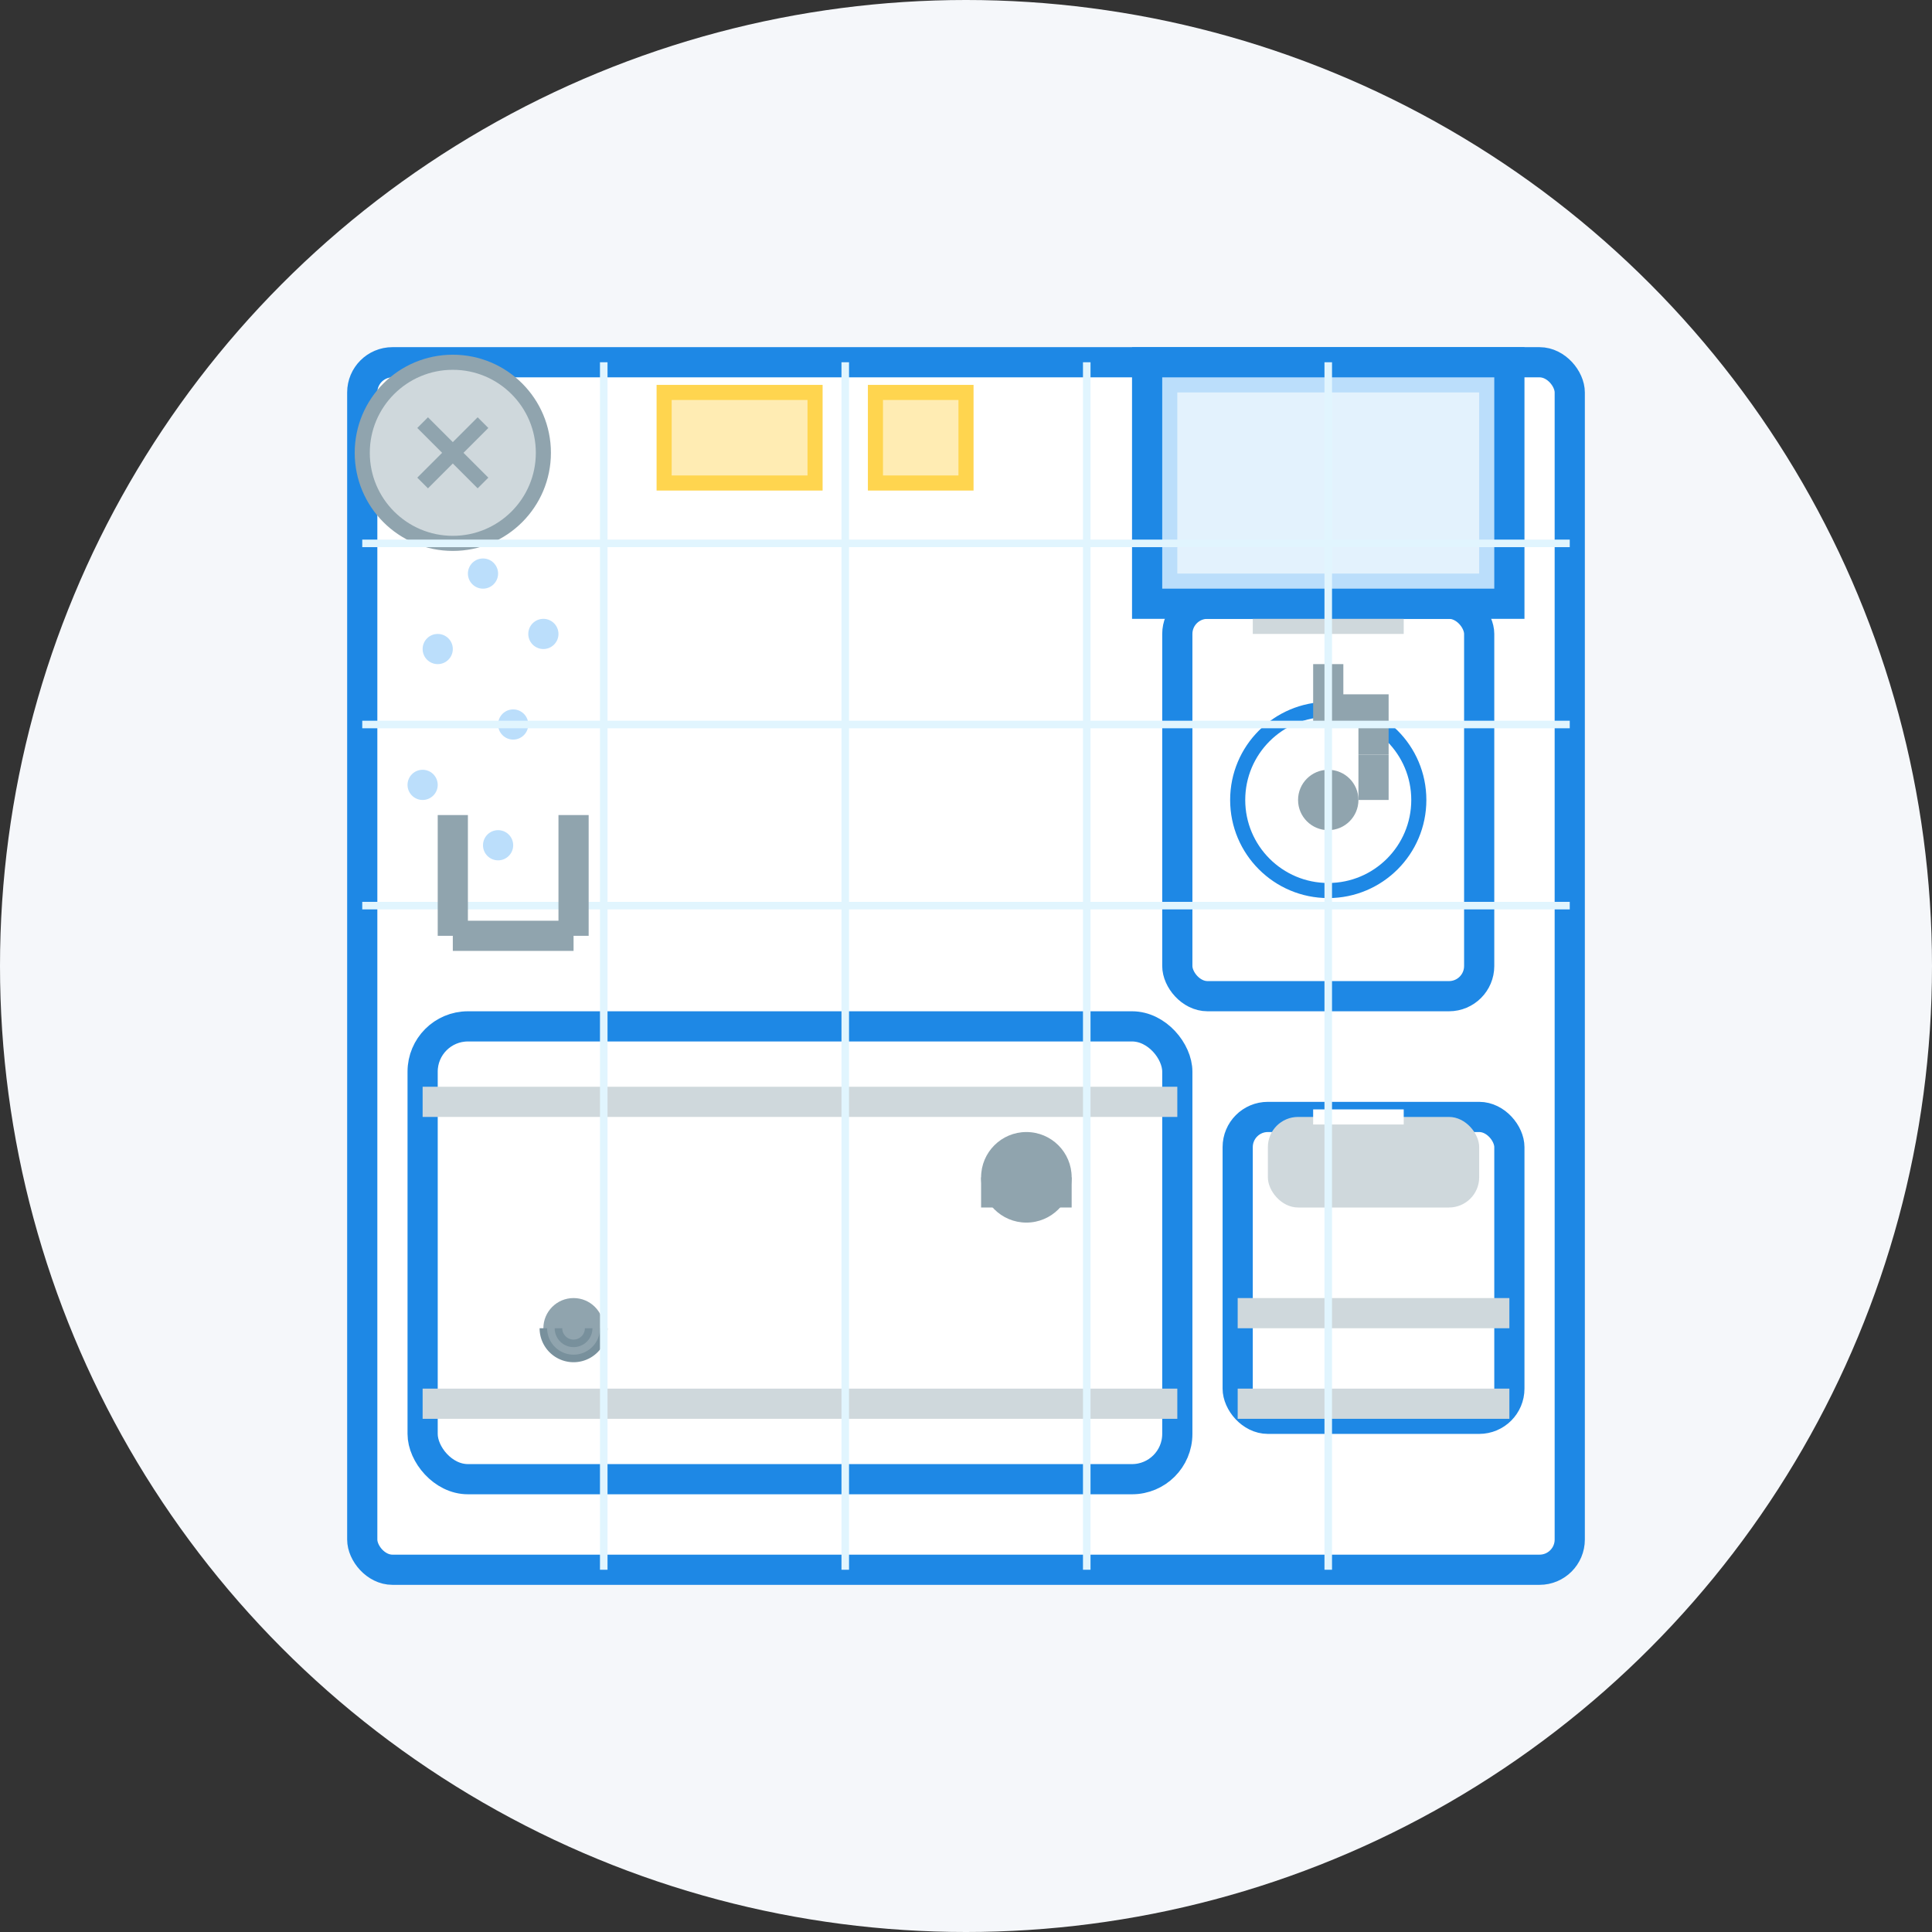 <svg xmlns="http://www.w3.org/2000/svg" viewBox="0 0 128 128" width="128" height="128">
  <rect x="0" y="0" width="128" height="128" fill="#333333" stroke="none"/>
  <!-- Circle background -->
  <circle cx="64" cy="64" r="64" fill="#f5f7fa"/>
  
  <!-- Bathroom outlines -->
  <rect x="24" y="24" width="80" height="80" rx="2" fill="#fff" stroke="#1e88e5" stroke-width="2"/>
  
  <!-- Bathtub -->
  <rect x="28" y="68" width="50" height="30" rx="3" fill="#fff" stroke="#1e88e5" stroke-width="2"/>
  <rect x="28" y="72" width="50" height="2" fill="#cfd8dc"/>
  <rect x="28" y="92" width="50" height="2" fill="#cfd8dc"/>
  
  <!-- Bathtub faucet -->
  <circle cx="68" cy="78" r="3" fill="#90a4ae"/>
  <rect x="65" y="78" width="6" height="2" fill="#90a4ae"/>
  
  <!-- Bathtub drain -->
  <circle cx="38" cy="88" r="2" fill="#90a4ae"/>
  <path d="M36 88 A2 2 0 0 0 40 88" stroke="#78909c" stroke-width="0.5" fill="none"/>
  <path d="M37 88 A1 1 0 0 0 39 88" stroke="#78909c" stroke-width="0.5" fill="none"/>
  
  <!-- Sink -->
  <rect x="78" y="40" width="20" height="26" rx="2" fill="#fff" stroke="#1e88e5" stroke-width="2"/>
  <rect x="83" y="40" width="10" height="2" fill="#cfd8dc"/>
  <circle cx="88" cy="53" r="6" fill="#fff" stroke="#1e88e5" stroke-width="1"/>
  <circle cx="88" cy="53" r="2" fill="#90a4ae"/>
  
  <!-- Sink faucet -->
  <path d="M88 44 L88 47 L91 47 L91 50" stroke="#90a4ae" stroke-width="2" fill="none"/>
  <rect x="90" y="50" width="2" height="3" fill="#90a4ae"/>
  
  <!-- Toilet -->
  <rect x="82" y="74" width="18" height="20" rx="2" fill="#fff" stroke="#1e88e5" stroke-width="2"/>
  <rect x="82" y="86" width="18" height="2" fill="#cfd8dc"/>
  <rect x="82" y="92" width="18" height="2" fill="#cfd8dc"/>
  <rect x="84" y="74" width="14" height="6" rx="2" fill="#cfd8dc"/>
  <path d="M87 74 L93 74" stroke="#fff" stroke-width="1"/>
  
  <!-- Mirror -->
  <rect x="76" y="24" width="24" height="16" fill="#bbdefb" stroke="#1e88e5" stroke-width="2"/>
  <rect x="78" y="26" width="20" height="12" fill="#e3f2fd"/>
  
  <!-- Shower head -->
  <circle cx="30" cy="30" r="6" fill="#cfd8dc" stroke="#90a4ae" stroke-width="1"/>
  <path d="M28 28 L32 32 M32 28 L28 32" stroke="#90a4ae" stroke-width="1"/>
  
  <!-- Shower water drops -->
  <g fill="#bbdefb">
    <circle cx="32" cy="38" r="1"/>
    <circle cx="36" cy="42" r="1"/>
    <circle cx="29" cy="43" r="1"/>
    <circle cx="34" cy="48" r="1"/>
    <circle cx="28" cy="52" r="1"/>
    <circle cx="33" cy="56" r="1"/>
  </g>
  
  <!-- Wall tiles pattern -->
  <g stroke="#e1f5fe" stroke-width="0.5" fill="none">
    <path d="M24 36 L104 36"/>
    <path d="M24 48 L104 48"/>
    <path d="M24 60 L104 60"/>
    <path d="M40 24 L40 104"/>
    <path d="M56 24 L56 104"/>
    <path d="M72 24 L72 104"/>
    <path d="M88 24 L88 104"/>
  </g>
  
  <!-- Bathroom accessories -->
  <rect x="44" y="26" width="10" height="6" fill="#ffecb3" stroke="#ffd54f" stroke-width="1"/>
  <rect x="58" y="26" width="6" height="6" fill="#ffecb3" stroke="#ffd54f" stroke-width="1"/>
  <path d="M30 62 L38 62" stroke="#90a4ae" stroke-width="2"/>
  <path d="M30 62 L30 54" stroke="#90a4ae" stroke-width="2"/>
  <path d="M38 62 L38 54" stroke="#90a4ae" stroke-width="2"/>
</svg>
